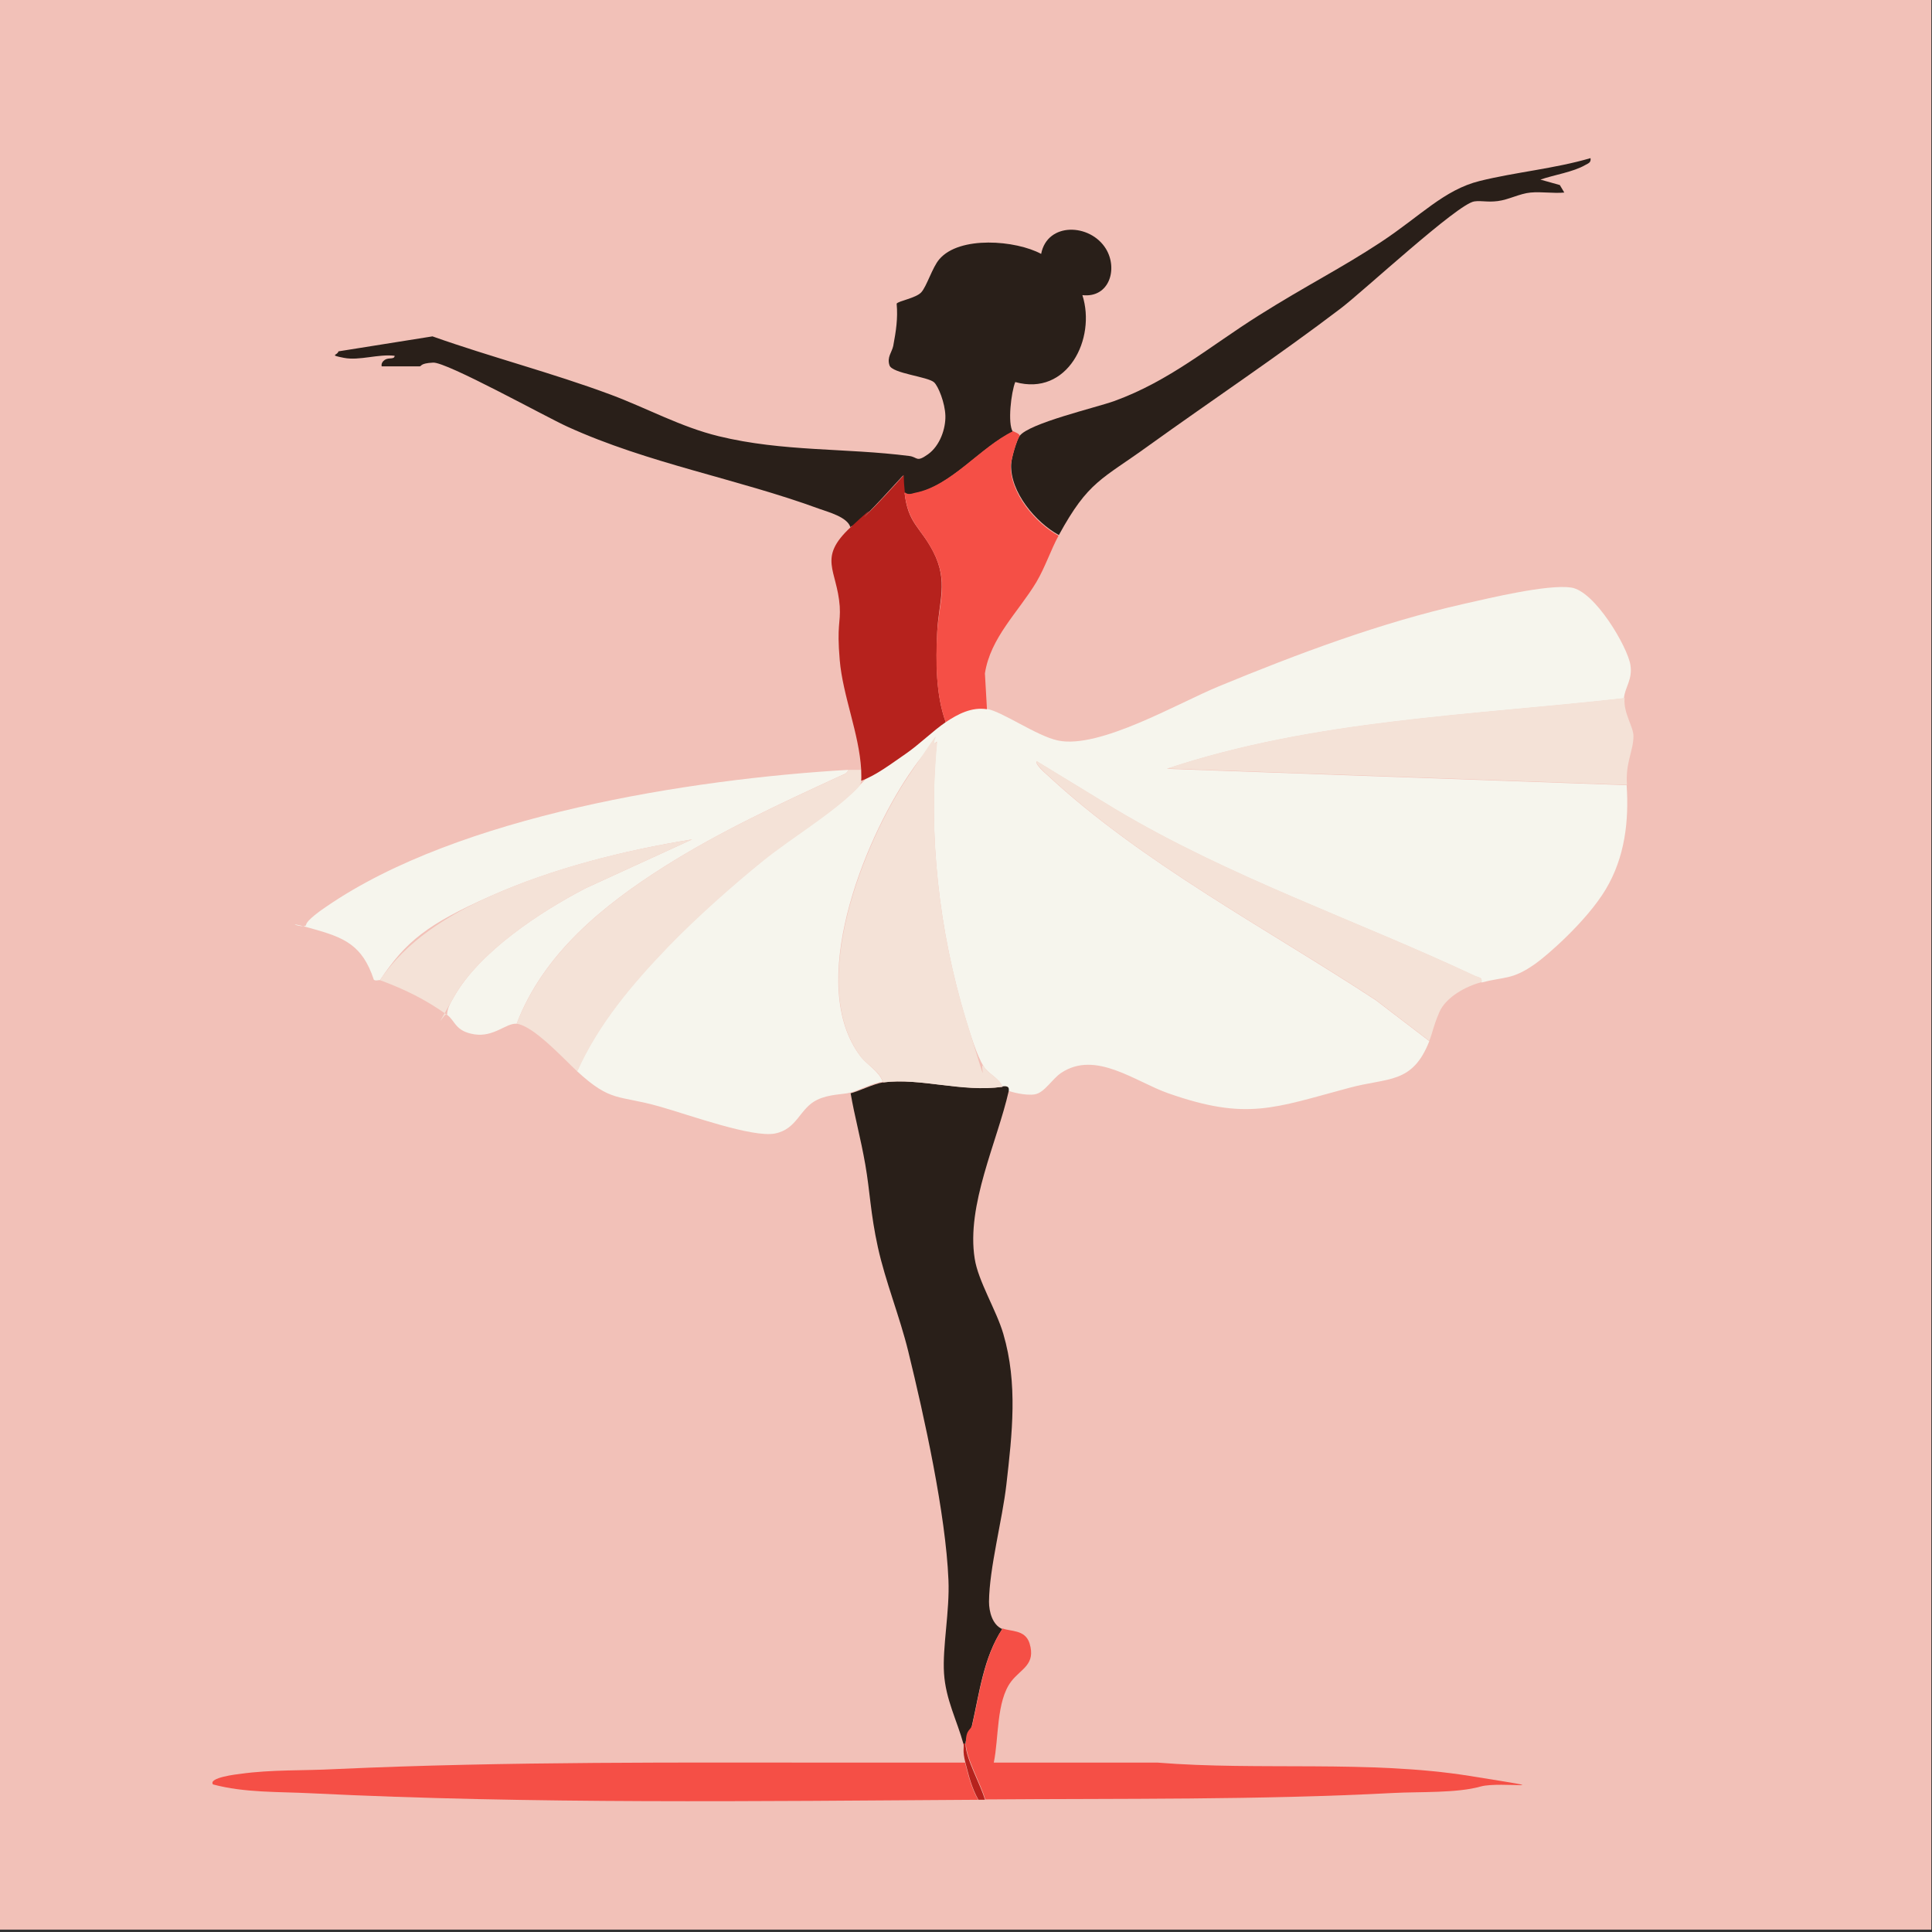 <?xml version="1.0" encoding="UTF-8"?>
<svg xmlns="http://www.w3.org/2000/svg" id="Calque_1" version="1.1" viewBox="0 0 566.9 566.9">
  <rect x="0" y="0" width="566.9" height="566.9" fill="#333333" stroke="none"/>
  <defs>
    <style>
      .st0 {
        fill: #291f19;
      }

      .st1 {
        fill: #f54f46;
      }

      .st2 {
        fill: #f6f5ed;
      }

      .st3 {
        fill: #f4e2d7;
      }

      .st4 {
        fill: #f2c1b8;
      }

      .st5 {
        fill: #b6221d;
      }
    </style>
  </defs>
  <rect class="st4" x="-.2" y="-.7" width="566.9" height="566.9"></rect>
  <path class="st2" d="M476.7,204.9c-45,5.1-91.1,6.3-134.3,20.7l134.9,4.8c.7,10.5-.5,21.1-6.1,30.5s-17.4,19.6-20.7,21.9c-6.8,4.8-8.9,3.7-15.8,5.5.3-1.5-.7-1.4-1.7-1.8-35.1-16.5-72.2-29-105.7-49l-23.1-14.1c-.7.7,2.6,3.6,3.2,4.1,27.6,25.7,64.8,45.3,96.3,66l15.7,12c-5,12.7-12.1,10.6-23.5,13.7-22.1,5.9-30,9.7-53.1,1.6-9.7-3.4-21.3-12.7-31.4-6-2.7,1.8-4.9,5.8-7.7,6.3s-7.3-.8-7.7-1,.6-1.6-1.9-1.3c-.9-2.4-4-3.6-5.4-5.8-2.1-3.2-4.1-10-5.3-13.8-7.9-26.1-11.1-54.4-8.5-81.6-3.3,2.6-6,6.4-8.3,9.8-13.2,19.6-30.2,61.6-14,82.7,1.9,2.4,5.4,4.3,6.4,7.3-2.7.3-7.2,2.6-9.5,3.2s-6.1.4-9.7,2.1c-5.2,2.5-5.8,8.6-12.4,9.9s-25.3-5.5-33.8-7.9c-12.3-3.5-14.2-1.1-24.3-10.4,6.2-13.9,16.2-25.7,26.7-36.6,8.4-8.7,18.3-17.5,27.7-25.1s20.4-13.9,27.7-21.3,1-1.1,1.2-2.3c4.5-1.6,9-5,12.9-7.8s8.2-6.9,11.9-9.4,7.6-4.5,12.1-3.8,14.7,8,21,9.3c12.2,2.5,35.2-11,47.1-15.9,23.3-9.6,47.2-18.6,71.9-24.2,7.6-1.7,24.5-5.8,31.5-4.8s16.6,17.5,17.4,22.7c.7,4.3-1.6,6.5-1.9,9.8Z"></path>
  <path class="st0" d="M249.5,154.6c-1-2.9-6.3-4.3-9.1-5.3-24.3-8.9-50.2-13.3-73.9-24.1-6.4-2.9-35.4-19-39.4-18.8s-3.3,1.1-4,1.1h-11.1c-.2-.8.3-1.5.9-1.9,1.2-.8,2.8,0,2.9-1.2-4.8-.6-10.3,1.5-14.9.6s-1.8-.7-1.6-1.9l27.6-4.4c17.2,6.1,35.1,10.7,52.3,17.1,10.7,4,20.6,9.5,31.7,12.2,18.9,4.6,37.2,3.4,55.9,5.8,2.5.3,2,2,5.5-.5s5.2-7.5,5.1-11.3-2.1-8.7-3.3-9.8c-1.8-1.7-12.3-2.6-13.1-5s.7-3.8,1.1-5.7c.8-4.3,1.4-8,1-12.4.5-.8,5.6-1.6,7.2-3.3s3.3-7.4,5.3-9.7c5.9-7,22.5-5.6,29.9-1.6,1.8-9.4,14.4-9,19-1.5,3.6,5.9,1,14.5-6.9,13.6,4.1,12.8-4.4,29.8-19.7,25.5-1.2,3-2.3,12.2-.7,14.6-9.6,4.6-18.1,16-28.8,18.1-1.1.2-2,.6-3.1-.2-.2-1.7-.3-3.4-.3-5.1-3.8,4.1-7.4,8.2-11.4,12.1s-2.9,2-4.2,3.2Z"></path>
  <path class="st0" d="M294.1,318.8c2.5-.4,1.8,1.2,1.9,1.3-3.4,15-12.5,33.5-10,49.2,1,6.6,6.4,15.2,8.4,22.1,4.3,14.6,2.6,29.3.9,44.2-1.2,10.5-5,24.4-5.1,34.4,0,2.9,1,6.8,3.9,8-5.5,8.3-6.7,18.7-8.9,28.3-.4,1.7-1.9,3.8-1.9,5.4h-.6c-1.9-6.9-5.2-13-5.7-20.7s1.7-18.3,1.3-27.4c-.8-19.4-7.1-47.9-11.8-67.1-2.5-10.2-6.7-20.5-8.9-30.5s-2.3-16.3-3.7-24.3-3.1-13.9-4.3-20.9c2.4-.6,6.8-2.8,9.5-3.2,11-1.4,23,2.9,35,1.3Z"></path>
  <path class="st2" d="M248.9,225.9c-.4,1.2-1.4,1.3-2.4,1.8-17.6,8.1-35.3,16.3-51.6,26.6-18,11.4-35.5,25.6-43.3,46.1-3-.3-6.7,4-12.4,3.1s-5.6-4-8-5.7c0-2,1.1-3.7,2-5.3,7.5-13.3,25.4-25,38.7-31.9l31.2-14.3c-19.9,3.2-40.9,8.5-59.3,16.7s-24.7,13.2-32.3,24.6c-.4-.1-1.2.3-1.8-.1-3.4-10.3-8.7-12.4-18.4-15.1s-1.7.4-1.5-1,4.5-4.4,6-5.4c38.8-26.7,106.7-37.4,153-40.1Z"></path>
  <path class="st0" d="M299.2,127.9c2.7-3.7,22.4-8.3,27.7-10.2,16.3-5.9,28.1-16.1,42.4-25.1s24.1-13.8,35.8-21.5,18.6-15.4,29.1-18c10.5-2.6,21.9-3.6,32.5-6.7.2,1.3-.6,1.5-1.5,2-3.6,2.1-9.2,2.9-13.2,4.3l5.7,1.6,1.3,2.2c-3.2.3-6.7-.3-9.9,0s-6.4,2.1-9.6,2.5-4.7-.2-6.9.1c-4.9.7-32.6,26.4-39.2,31.4-18,13.7-37.9,27-56.4,40.3-13.8,10-17.6,10.3-26.3,26.2-6.8-3.7-14.3-12.6-14-20.7,0-1.7,1.6-7.3,2.6-8.6Z"></path>
  <path class="st1" d="M283.2,517.3c1,3.8,1.8,7.3,3.8,10.8-65,.4-130.7,1.3-195.6-1.9-9.7-.5-19.5-.1-28.9-2.6-1.5-2,7.1-3,8-3.1,9.2-1.3,18.7-.9,27.9-1.4,50.6-2.3,101.5-1.9,152-1.9,10.9,0,21.9,0,32.8,0Z"></path>
  <path class="st3" d="M476.7,204.9c-.4,4.3,2.6,8.3,2.6,11.1,0,4.3-2.4,7.8-1.9,14.3l-134.9-4.8c43.2-14.4,89.3-15.6,134.3-20.7Z"></path>
  <path class="st3" d="M252.7,225.9c0,.9.1,2.4,0,3.2-.2,1.2-.4,1.4-1.2,2.3-7.3,7.4-19.3,14.5-27.7,21.3s-19.3,16.4-27.7,25.1c-10.5,10.9-20.5,22.7-26.7,36.6-3.9-3.6-12.8-13.4-17.8-14,7.8-20.4,25.3-34.7,43.3-46.1,16.4-10.4,34.1-18.5,51.6-26.6,1-.4,2-.6,2.4-1.8,1.3,0,2.6,0,3.8,0Z"></path>
  <path class="st5" d="M265.4,144.4c1,9.3,4.6,10.1,8.4,17.4,4.6,8.9,1.6,14.8,1.2,23.7s-.4,18.4,2.5,26.4c-3.7,2.5-7.8,6.6-11.9,9.4s-8.5,6.2-12.9,7.8c.1-.8,0-2.3,0-3.2-.6-10.7-5.4-21.7-6.3-32.2s.3-10.7,0-15.8c-.8-10.8-6.6-14.1,3.2-23.2s2.9-2,4.2-3.2c4-3.9,7.7-8,11.4-12.1,0,1.7.1,3.3.3,5.1Z"></path>
  <path class="st1" d="M299.2,127.9c-.9,1.3-2.5,6.9-2.6,8.6-.3,8.1,7.2,17,14,20.7-2.2,4-3.9,9.2-6.5,13.6-5.3,8.8-13.5,16.3-15.1,26.8l.6,10.5c-4.5-.7-8.5,1.4-12.1,3.8-2.9-8-3-17.9-2.5-26.4s3.5-14.7-1.2-23.7c-3.8-7.3-7.3-8.1-8.4-17.4,1.1.9,1.9.5,3.1.2,10.6-2,19.1-13.4,28.8-18.1.1.2,1.7.6,1.9,1.3Z"></path>
  <path class="st1" d="M294.1,477.8c2.5,1,6.7.3,8,4.4,1.9,6.3-2.5,7.4-5.4,11.2-4.4,5.8-3.6,16.7-5.1,23.8h48.1c29.7,2.4,62.1-.8,91.5,3.9s9,1.5,3.3,3.1c-7,2-18,1.5-25.5,1.9-39.9,2.1-79.9,1.6-119.9,1.9-1.2-4.4-5.7-12.2-5.7-16.5s1.5-3.7,1.9-5.4c2.2-9.6,3.4-19.9,8.9-28.3Z"></path>
  <path class="st3" d="M419.4,305.4l-15.7-12c-31.5-20.7-68.7-40.2-96.3-66-.6-.5-3.9-3.5-3.2-4.1l23.1,14.1c33.5,20,70.5,32.5,105.7,49,.9.4,2,.3,1.7,1.8-4.6,1.2-10.5,4.4-12.4,8.9s-1.8,5.5-2.9,8.3Z"></path>
  <path class="st3" d="M111.5,287.6c7.6-11.4,19.9-19.1,32.3-24.6,18.4-8.3,39.4-13.5,59.3-16.7l-31.2,14.3c-13.3,6.9-31.2,18.7-38.7,31.9s-2,3.3-2,5.3c-6.3-4.5-12.4-7.5-19.7-10.2Z"></path>
  <path class="st5" d="M289,528.1c-.6,0-1.3,0-1.9,0-2-3.5-2.8-7-3.8-10.8s-.3-4.4-.6-5.7h.6c0,4.4,4.5,12.1,5.7,16.5Z"></path>
  <path class="st3" d="M259.1,317.5c-.9-3.1-4.5-4.9-6.4-7.3-16.2-21.1.8-63.1,14-82.7s5-7.3,8.3-9.8c-2.7,27.1.5,55.5,8.5,81.6s3.2,10.6,5.3,13.8c1.4,2.1,4.5,3.4,5.4,5.8-12,1.7-24-2.7-35-1.3Z"></path>
</svg>
